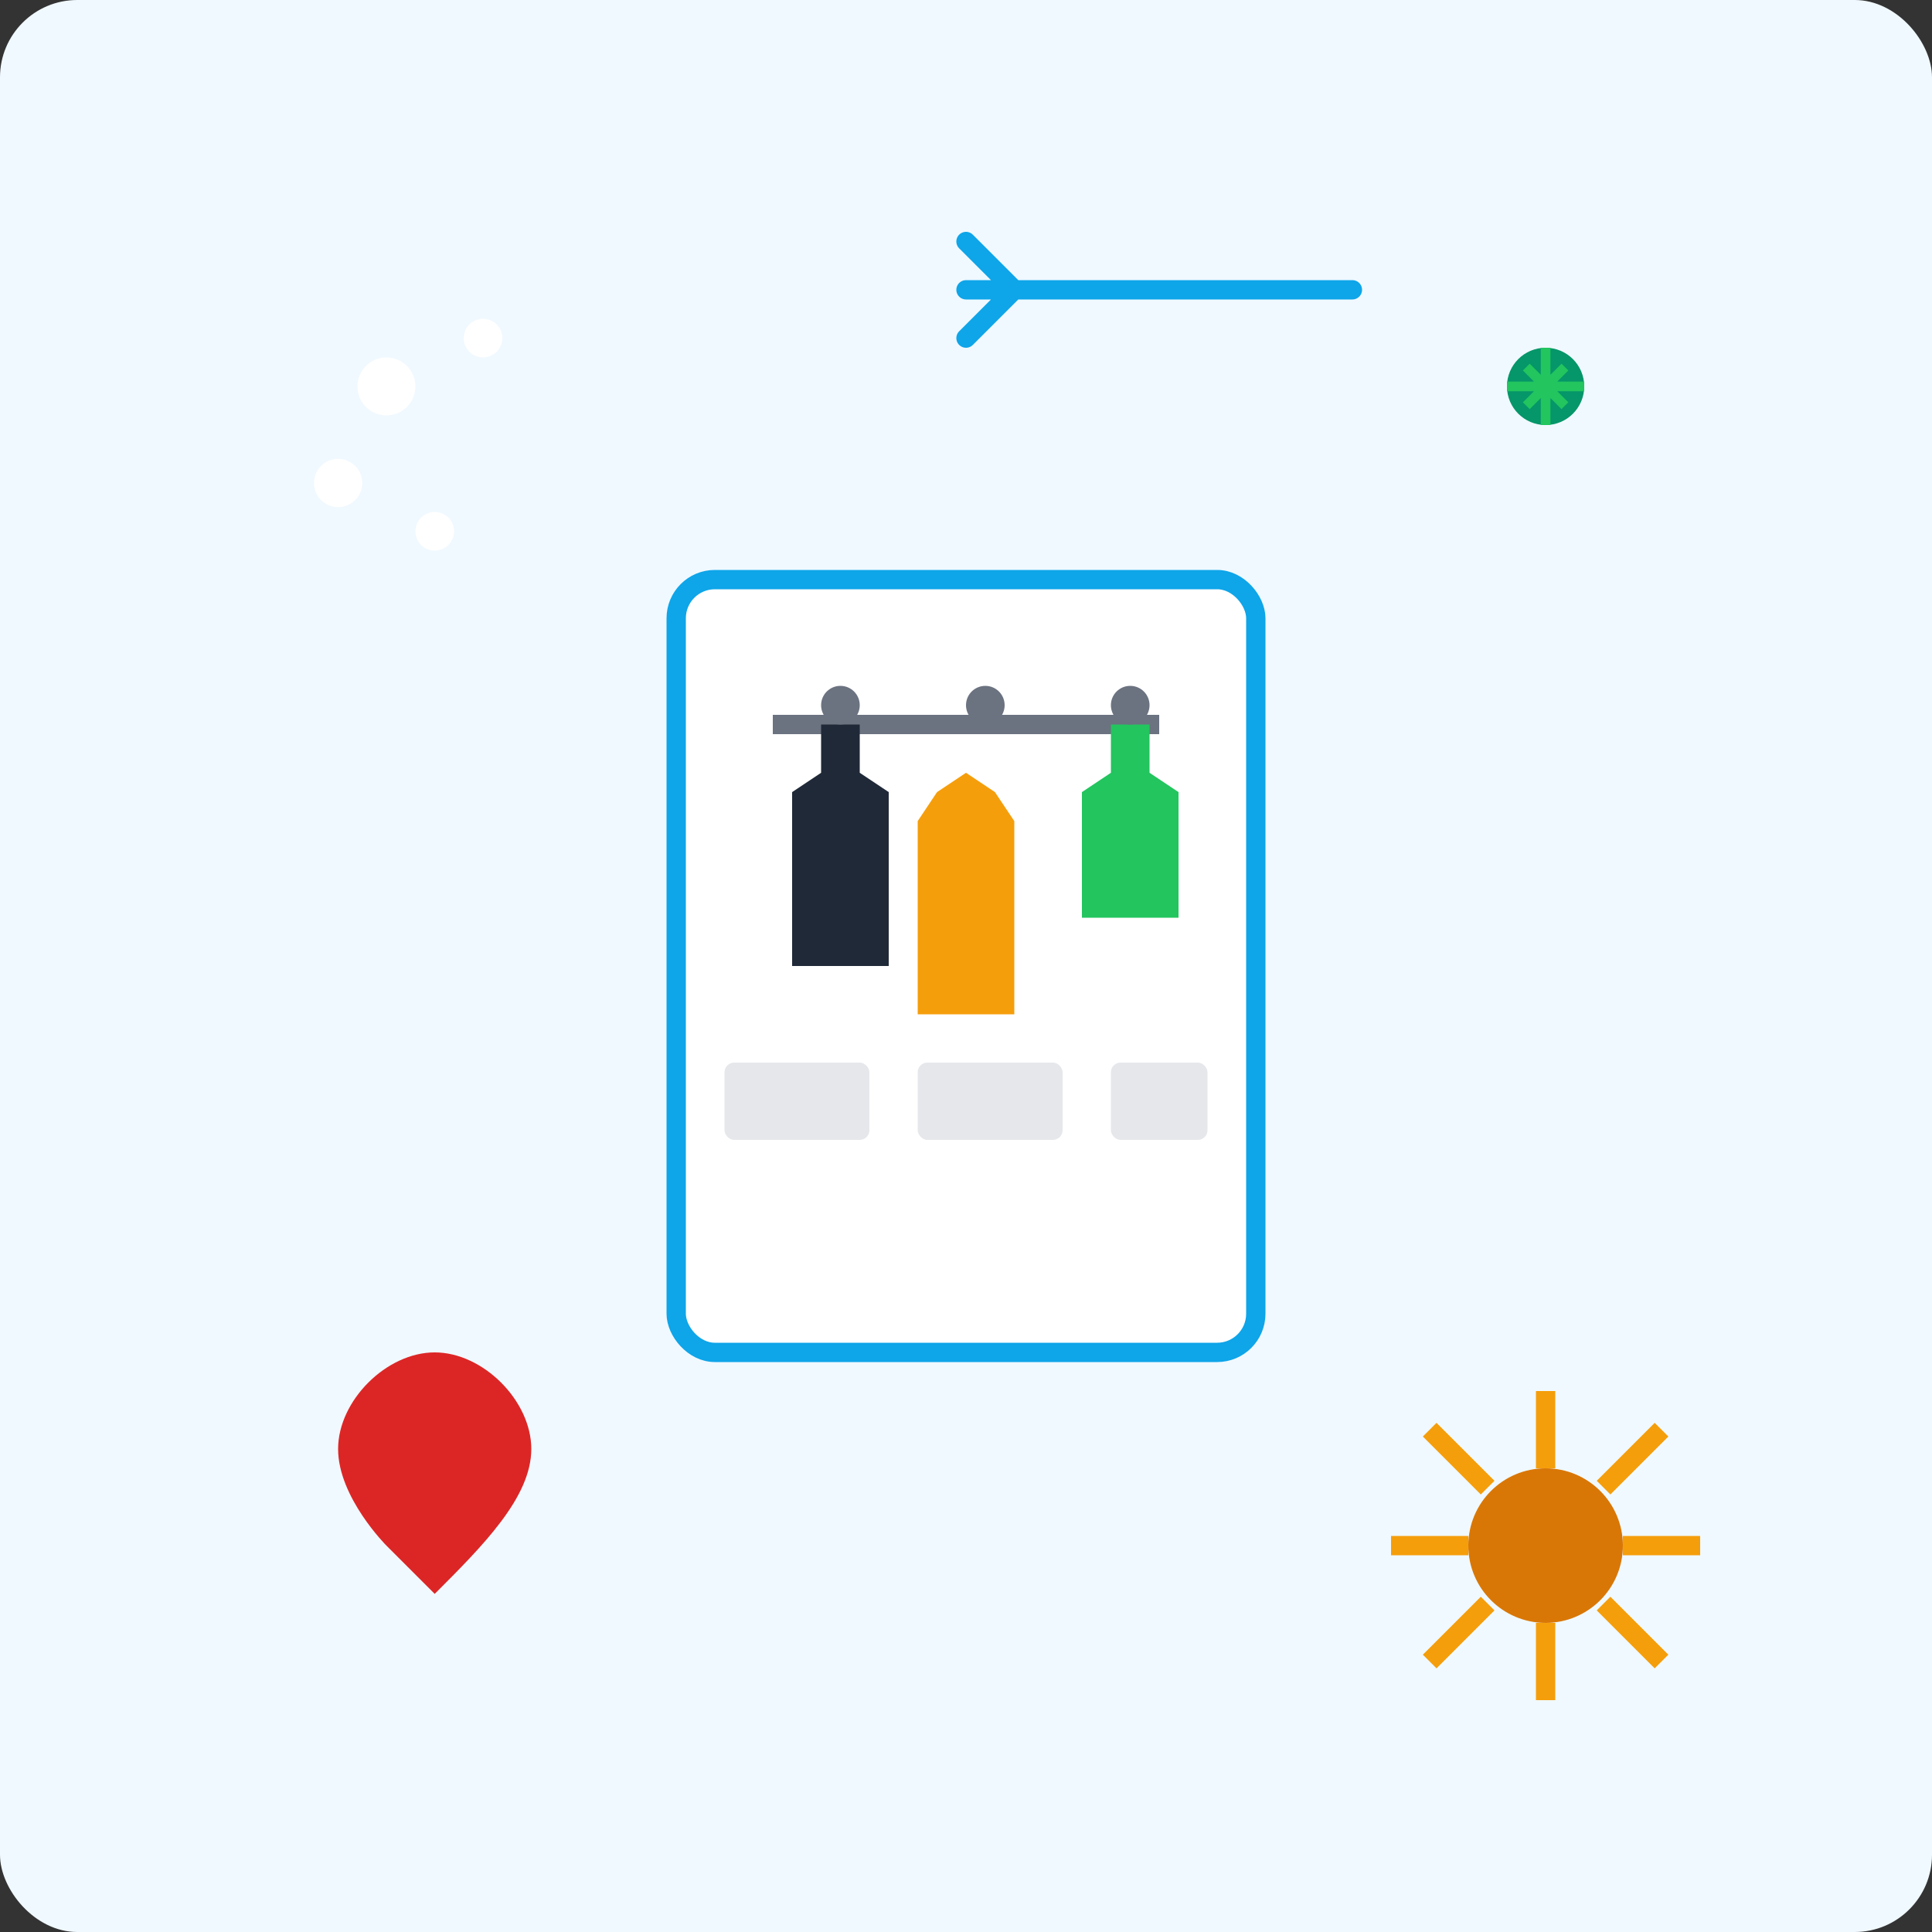 <svg width="200" height="200" viewBox="0 0 200 200" fill="none" xmlns="http://www.w3.org/2000/svg">
  <rect x="0" y="0" width="200" height="200" fill="#333333" stroke="none"/>
  <!-- Background -->
  <rect width="200" height="200" fill="#F0F9FF" rx="8"/>
  
  <!-- Seasonal Elements -->
  <!-- Winter (Snow) -->
  <circle cx="40" cy="40" r="3" fill="#FFFFFF"/>
  <circle cx="50" cy="35" r="2" fill="#FFFFFF"/>
  <circle cx="35" cy="50" r="2.5" fill="#FFFFFF"/>
  <circle cx="45" cy="55" r="2" fill="#FFFFFF"/>
  
  <!-- Spring (Flowers) -->
  <circle cx="160" cy="40" r="4" fill="#059669"/>
  <path d="M160 36V44M156 40H164M158 38L162 42M162 38L158 42" stroke="#22C55E" stroke-width="1"/>
  
  <!-- Summer (Sun) -->
  <circle cx="160" cy="160" r="8" fill="#D97706"/>
  <path d="M160 144V152M160 168V176M144 160H152M168 160H176M148 148L154 154M166 166L172 172M172 148L166 154M154 166L148 172" stroke="#F59E0B" stroke-width="2"/>
  
  <!-- Fall (Leaf) -->
  <path d="M40 160C40 160 35 155 35 150C35 145 40 140 45 140C50 140 55 145 55 150C55 155 50 160 45 165L40 160Z" fill="#DC2626"/>
  
  <!-- Central Wardrobe -->
  <rect x="70" y="60" width="60" height="80" fill="#FFFFFF" stroke="#0EA5E9" stroke-width="2" rx="4"/>
  
  <!-- Hanging Rod -->
  <line x1="80" y1="75" x2="120" y2="75" stroke="#6B7280" stroke-width="2"/>
  
  <!-- Seasonal Clothes -->
  <!-- Winter Coat -->
  <path d="M85 75L85 80L82 82L82 100L92 100L92 82L89 80L89 75" fill="#1F2937"/>
  <circle cx="87" cy="73" r="2" fill="#6B7280"/>
  
  <!-- Summer Dress -->
  <path d="M100 75L100 80L97 82L95 85L95 105L105 105L105 85L103 82L100 80L100 75" fill="#F59E0B"/>
  <circle cx="102" cy="73" r="2" fill="#6B7280"/>
  
  <!-- Spring Shirt -->
  <path d="M115 75L115 80L112 82L112 95L122 95L122 82L119 80L119 75" fill="#22C55E"/>
  <circle cx="117" cy="73" r="2" fill="#6B7280"/>
  
  <!-- Seasonal Storage Labels -->
  <rect x="75" y="110" width="15" height="8" fill="#E5E7EB" rx="1"/>
  <rect x="95" y="110" width="15" height="8" fill="#E5E7EB" rx="1"/>
  <rect x="115" y="110" width="10" height="8" fill="#E5E7EB" rx="1"/>
  
  <!-- Organization Arrow -->
  <path d="M100 25L105 30L100 35M100 30H140" stroke="#0EA5E9" stroke-width="2" stroke-linecap="round" stroke-linejoin="round"/>
</svg>
